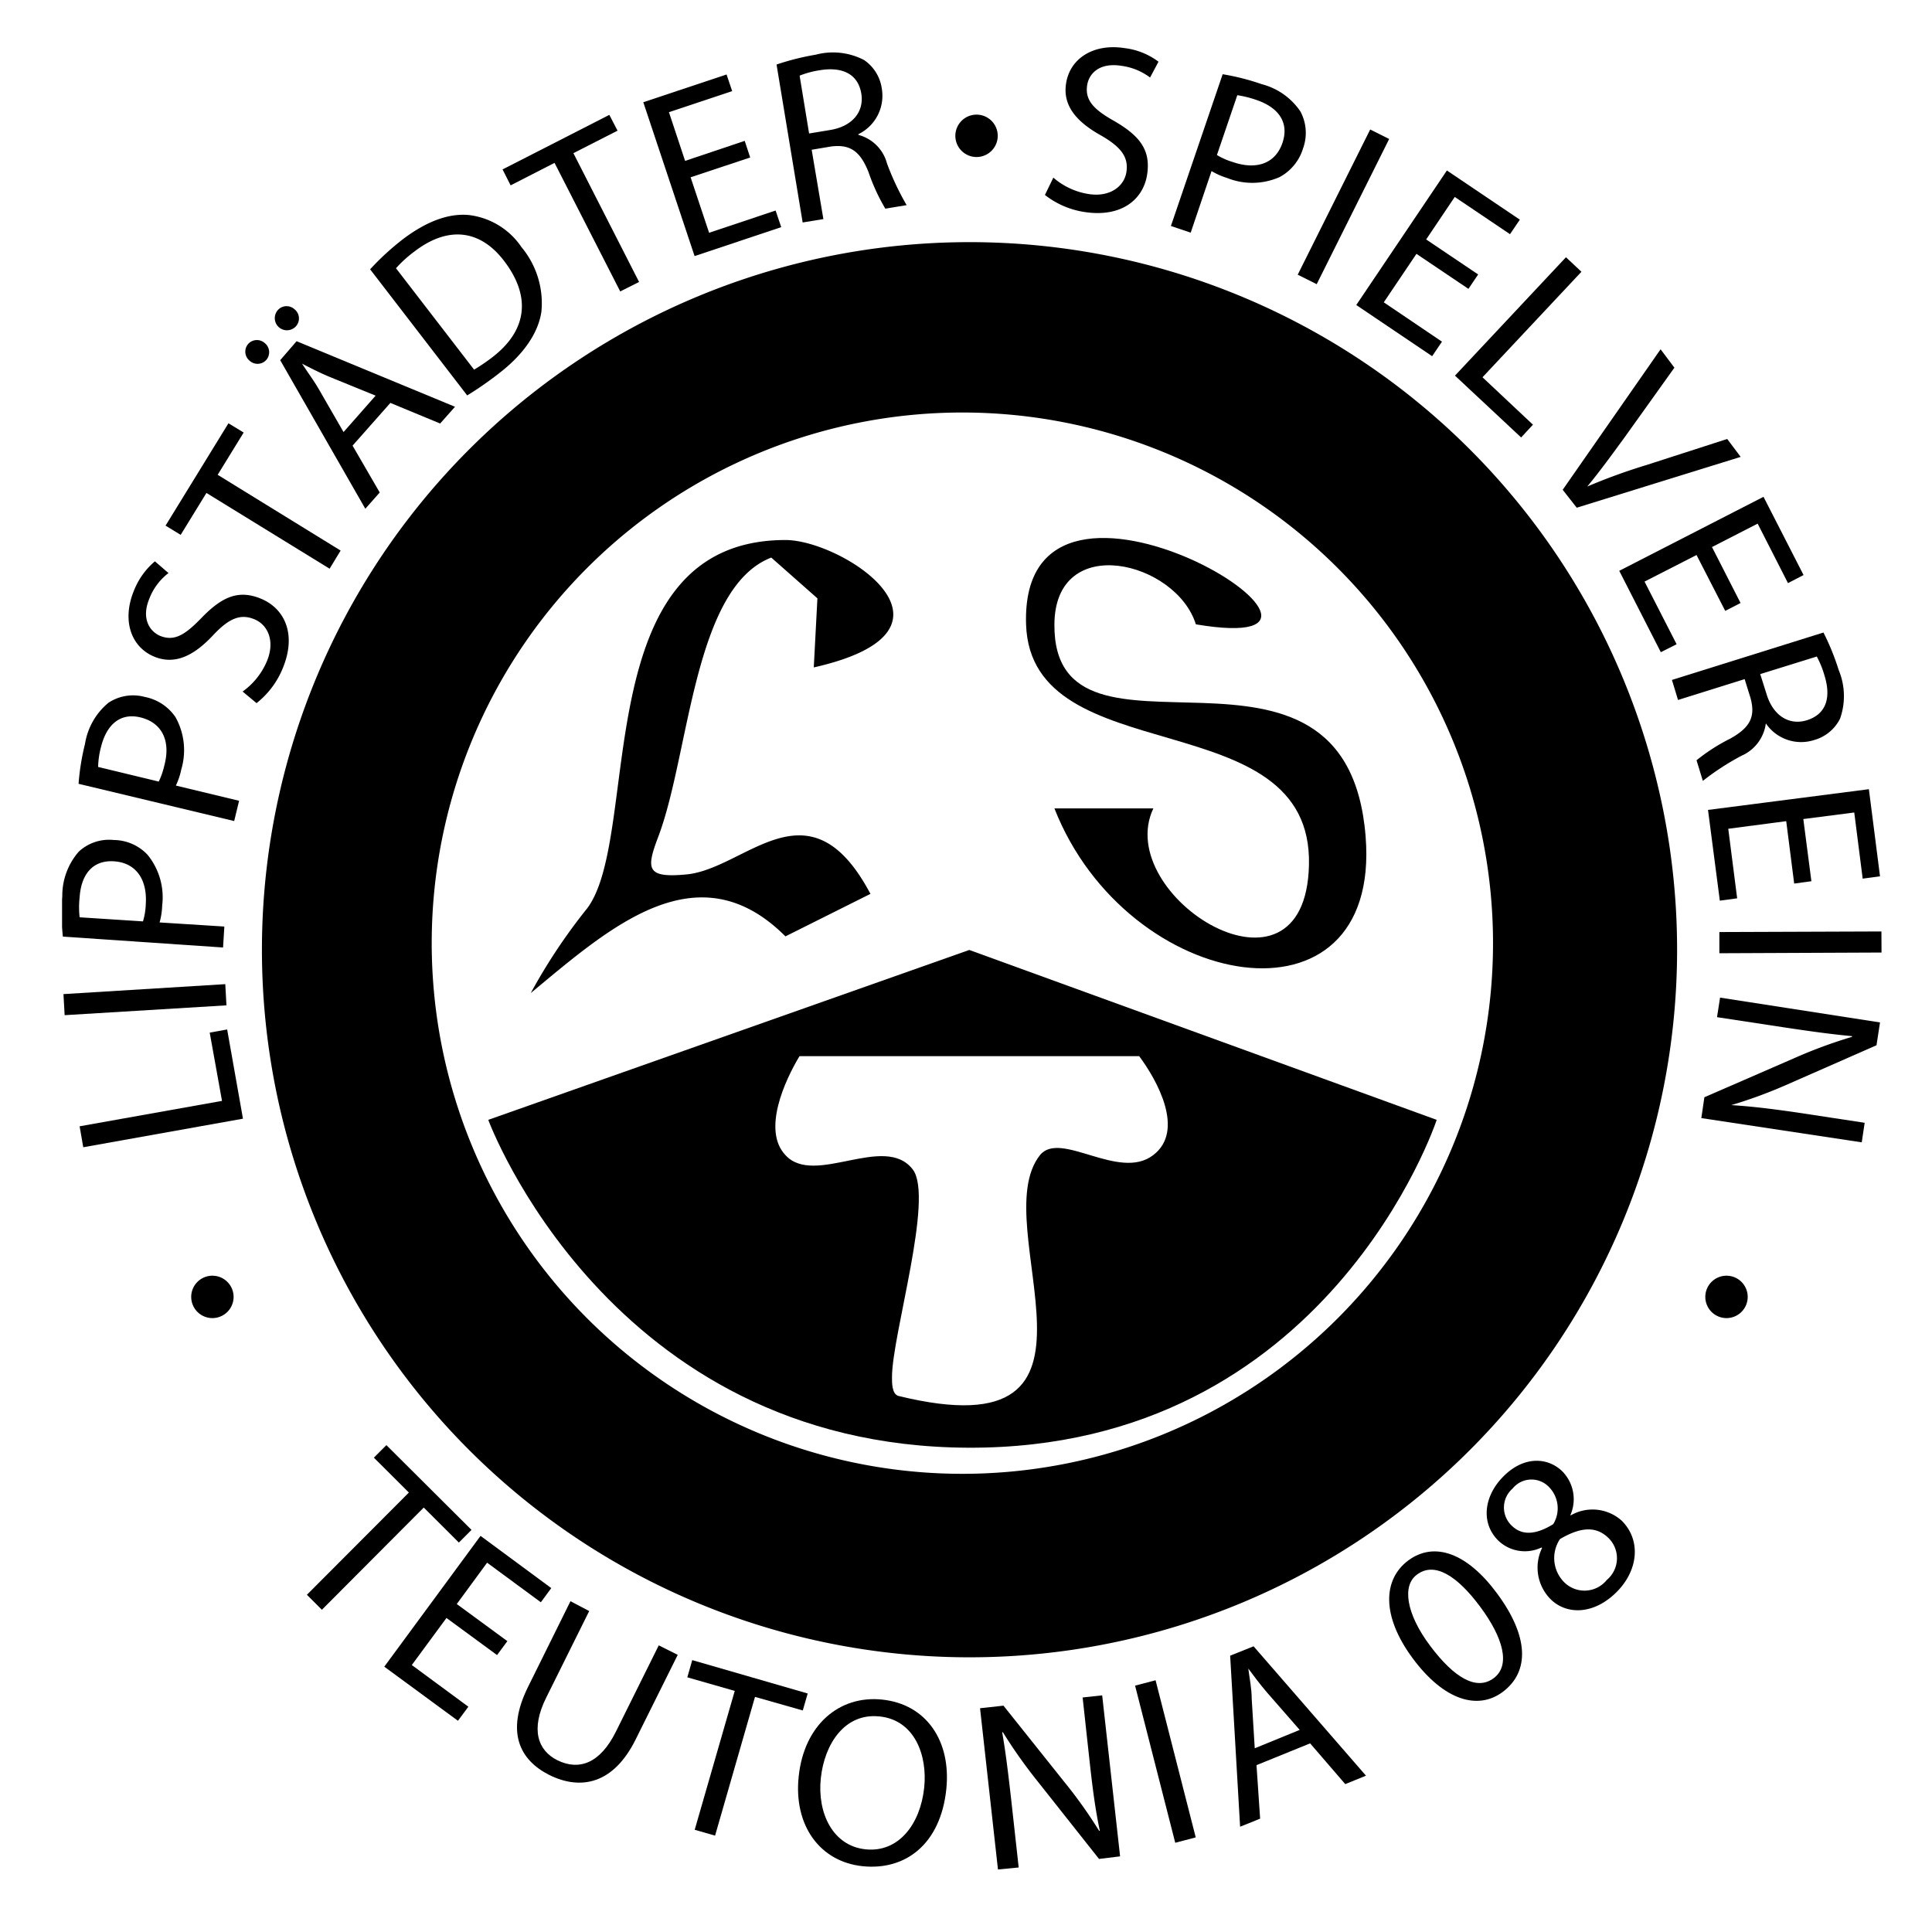<svg id="Ebene_1" data-name="Ebene 1" xmlns="http://www.w3.org/2000/svg" xmlns:xlink="http://www.w3.org/1999/xlink" viewBox="200 60 165 165"><defs><style>.cls-1{fill:none;}.cls-2{clip-path:url(#clip-path);}</style><clipPath id="clip-path"><rect class="cls-1" x="205.3" y="64.08" width="155.39" height="155.6"/></clipPath></defs><g class="cls-2"><path d="M236.87,140.52a45.32,45.32,0,1,1,45.31,45.35,45.33,45.33,0,0,1-45.31-45.35m-14.5.61a60.43,60.43,0,1,0,60.42-60.45,60.43,60.43,0,0,0-60.42,60.45"/><path d="M268.29,150.2h29c1.56,2.09,3.92,6.38,1.2,8.45-2.91,2.25-7.93-2.15-9.67,0-4.83,6.06,8.16,25.52-12.08,20.57-.59-.15-.56-1.19-.56-1.62,0-3.59,3.61-15.34,1.77-17.73-2.41-3.12-8.4,1.5-10.87-1.22-2-2.11-.06-6.36,1.2-8.45m14.5-9.07-41.08,14.51s10.26,27.88,41,28,40-28,40-28Z"/><path d="M269.5,117c14.2-3.21,2.48-10.88-2.42-10.88-17.07,0-12.24,25.15-16.92,31.44a48.87,48.87,0,0,0-4.83,7.25c6.72-5.57,14.24-12.35,21.75-4.84l7.26-3.63c-5.24-9.88-10.62-2.14-15.72-1.66-3.4.32-3.45-.45-2.42-3.17,2.7-7.06,3-21.32,9.67-23.89l3.94,3.48Z"/><path d="M302.13,113.32c18.54,3.13-15.07-18.06-14.5,0,.41,12.81,24.51,6.41,24.16,20.56-.3,13-16.83,2.65-13.29-4.84h-8.45c6.23,15.85,27.93,19.49,26.58,2.42-1.6-20.35-26.69-4.07-26.58-18.14.05-7.95,10.41-5.38,12.08,0"/><path d="M281.59,71.6a1.81,1.81,0,1,1,1.81,1.81,1.81,1.81,0,0,1-1.81-1.81"/><path d="M216.33,170.76a1.81,1.81,0,1,1,1.81,1.81,1.81,1.81,0,0,1-1.81-1.81"/><path d="M345.64,170.76a1.81,1.81,0,1,1,1.81,1.81,1.81,1.81,0,0,1-1.81-1.81"/></g><polygon points="220.75 155.54 219.4 147.92 217.91 148.19 218.96 154.02 206.8 156.19 207.11 157.98 220.75 155.54"/><polygon points="205.42 144.9 205.52 146.7 219.34 145.86 219.24 144.05 205.42 144.9"/><g class="cls-2"><path d="M219.05,140.92l.11-1.79-5.53-.35a6,6,0,0,0,.22-1.44A5.75,5.75,0,0,0,212.6,133a4,4,0,0,0-2.88-1.26,3.81,3.81,0,0,0-3,1,5.73,5.73,0,0,0-1.4,3.81,18.74,18.74,0,0,0,.05,3.44Zm-12.25-2.58a7.68,7.68,0,0,1,0-1.7c.13-1.95,1.1-3.2,2.94-3.08s2.85,1.51,2.71,3.65a5.64,5.64,0,0,1-.24,1.48Z"/><path d="M220,130.12l.42-1.73-5.4-1.3a5.93,5.93,0,0,0,.46-1.37,5.78,5.78,0,0,0-.49-4.47,4.11,4.11,0,0,0-2.63-1.73,3.81,3.81,0,0,0-3.1.5,5.72,5.72,0,0,0-2,3.51,20.27,20.27,0,0,0-.55,3.41Zm-11.62-4.62a7.27,7.27,0,0,1,.24-1.68c.46-1.89,1.62-3,3.42-2.54s2.55,2,2,4.07a6.64,6.64,0,0,1-.48,1.4Z"/><path d="M221.91,120.05a7.27,7.27,0,0,0,2.21-2.91c1.27-3,.15-5.18-1.81-6s-3.38-.15-5.12,1.65c-1.42,1.47-2.33,2-3.53,1.51-.87-.38-1.63-1.47-.89-3.21a5,5,0,0,1,1.62-2.15l-1.16-1a6.31,6.31,0,0,0-1.81,2.55c-1,2.47-.26,4.74,1.73,5.58,1.78.75,3.42-.07,5.06-1.83,1.36-1.45,2.34-1.84,3.52-1.35s1.77,1.9,1.06,3.59a6.08,6.08,0,0,1-2.07,2.58Z"/></g><polygon points="228.15 108.57 229.09 107.02 218.59 100.55 220.81 96.94 219.51 96.15 214.14 104.89 215.43 105.68 217.63 102.1 228.15 108.57"/><g class="cls-2"><path d="M233.34,94.41l4.25,1.76,1.27-1.43-13.53-5.6-1.4,1.62,7.27,12.69,1.23-1.39-2.32-4Zm-4,2.49-2.11-3.66c-.45-.78-1-1.5-1.43-2.18l0,0c.74.38,1.49.77,2.38,1.14l3.9,1.59Zm-6.6-6.16a1,1,0,0,0-.13-1.44,1,1,0,0,0-1.41.07,1,1,0,0,0,.11,1.43,1,1,0,0,0,1.43-.06m2.53-2.87a1,1,0,0,0-.12-1.46,1,1,0,0,0-1.41.06,1,1,0,0,0,1.53,1.4"/><path d="M239.9,93.77a28.94,28.94,0,0,0,2.67-1.85c2.14-1.63,3.41-3.49,3.67-5.32a7.48,7.48,0,0,0-1.7-5.49A6.32,6.32,0,0,0,240,78.36c-1.64-.14-3.47.49-5.5,2A22.33,22.33,0,0,0,231.61,83Zm-6.08-10.86a10.2,10.2,0,0,1,1.56-1.42c3-2.31,5.73-1.78,7.69.82,2.28,3,2,5.92-1.1,8.26a16.21,16.21,0,0,1-1.48,1Z"/></g><polygon points="252.97 84.89 254.58 84.08 248.97 73.08 252.74 71.16 252.04 69.81 242.92 74.47 243.61 75.83 247.36 73.91 252.97 84.89"/><polygon points="263.6 72.03 258.51 73.74 257.13 69.58 262.53 67.78 262.05 66.36 254.94 68.73 259.32 81.87 266.72 79.4 266.24 77.98 260.56 79.88 258.98 75.14 264.07 73.45 263.6 72.03"/><g class="cls-2"><path d="M268.55,79l1.77-.29-1-5.92,1.66-.28c1.61-.2,2.48.38,3.2,2.2a16.59,16.59,0,0,0,1.43,3.11l1.82-.3a22.71,22.71,0,0,1-1.68-3.57,3.43,3.43,0,0,0-2.44-2.43v-.06a3.65,3.65,0,0,0,2-3.89,3.55,3.55,0,0,0-1.51-2.44,5.75,5.75,0,0,0-4.13-.46,22.06,22.06,0,0,0-3.35.84Zm-.26-12.54A7.86,7.86,0,0,1,270,66c1.85-.31,3.27.25,3.56,2,.25,1.55-.77,2.79-2.65,3.1l-1.81.3Z"/><path d="M289.24,76.65a7.23,7.23,0,0,0,3.34,1.45c3.22.51,5.07-1.09,5.39-3.2s-.65-3.31-2.82-4.57c-1.78-1-2.5-1.79-2.3-3.07.15-.94,1-1.94,2.91-1.64a5.18,5.18,0,0,1,2.46,1l.72-1.35a6,6,0,0,0-2.89-1.16c-2.67-.42-4.67.89-5,3-.31,1.91.89,3.3,3,4.47,1.73,1,2.34,1.86,2.15,3.11s-1.44,2.17-3.24,1.88a6,6,0,0,1-3-1.4Z"/><path d="M300,79.3l1.69.57,1.78-5.26a6.1,6.1,0,0,0,1.33.59,5.77,5.77,0,0,0,4.49-.08,4.15,4.15,0,0,0,2-2.46,3.87,3.87,0,0,0-.23-3.14,5.71,5.71,0,0,0-3.3-2.33,20.12,20.12,0,0,0-3.34-.85Zm5.67-11.17a9,9,0,0,1,1.64.41c1.85.63,2.81,1.89,2.22,3.65s-2.2,2.35-4.24,1.65a5.85,5.85,0,0,1-1.36-.6Z"/></g><polygon points="317.02 71.06 310.83 83.46 312.45 84.27 318.64 71.87 317.02 71.06"/><polygon points="326.24 83.44 321.8 80.45 324.24 76.82 328.96 80 329.8 78.76 323.57 74.56 315.83 86.05 322.31 90.42 323.15 89.18 318.18 85.82 320.97 81.68 325.41 84.67 326.24 83.44"/><polygon points="324.26 92.08 329.91 97.36 330.92 96.27 326.61 92.22 335.06 83.21 333.74 81.97 324.26 92.08"/><g class="cls-2"><path d="M334.66,103.36l14-4.34-1.15-1.53-6.88,2.22a50,50,0,0,0-5.07,1.84l0,0c1.06-1.28,2.1-2.71,3.26-4.3L343,91.4l-1.18-1.57-8.36,12Z"/></g><polygon points="348.65 111.5 346.21 106.72 350.11 104.72 352.7 109.8 354.03 109.11 350.61 102.43 338.29 108.75 341.84 115.7 343.19 115.02 340.45 109.67 344.89 107.4 347.34 112.17 348.65 111.5"/><g class="cls-2"><path d="M342.79,118.07l.52,1.71L349,118l.5,1.61c.43,1.57,0,2.51-1.73,3.47a15.81,15.81,0,0,0-2.88,1.85l.54,1.76a21.54,21.54,0,0,1,3.31-2.15,3.51,3.51,0,0,0,2.07-2.76h0a3.64,3.64,0,0,0,4.13,1.42,3.54,3.54,0,0,0,2.21-1.83,5.78,5.78,0,0,0-.12-4.15,20.75,20.75,0,0,0-1.3-3.2Zm12.37-2a8,8,0,0,1,.66,1.63c.56,1.81.2,3.27-1.5,3.81-1.51.47-2.88-.38-3.44-2.2l-.55-1.74Z"/></g><polygon points="345.87 129.17 346.88 136.92 348.36 136.72 347.6 130.78 352.55 130.13 353.23 135.46 354.7 135.26 354.01 129.95 358.36 129.39 359.08 135.04 360.56 134.84 359.61 127.4 345.87 129.17"/><polygon points="346.84 139.6 346.84 141.41 360.69 141.35 360.68 139.55 346.84 139.6"/><g class="cls-2"><path d="M346.64,146.87l5.85.89c2.28.34,3.93.57,5.68.73v.06a41.53,41.53,0,0,0-5,1.85l-7.61,3.31-.26,1.78L359,157.56l.25-1.67-5.72-.87c-2.14-.31-3.81-.52-5.67-.64v0a40,40,0,0,0,4.82-1.78l7.58-3.33.3-1.95L346.9,145.2Z"/></g><polygon points="226.21 196.2 227.49 197.48 236.19 188.75 239.19 191.74 240.27 190.66 233 183.42 231.93 184.49 234.92 187.47 226.21 196.2"/><polygon points="243.33 200.16 239.01 196.99 241.6 193.46 246.19 196.84 247.08 195.63 241.04 191.17 232.82 202.34 239.11 206.96 240 205.76 235.17 202.2 238.13 198.18 242.45 201.35 243.33 200.16"/><g class="cls-2"><path d="M248.72,196.75l-3.62,7.31c-1.92,3.87-.72,6.25,1.81,7.53,2.69,1.33,5.47.78,7.36-3l3.61-7.26-1.62-.81-3.66,7.37c-1.35,2.72-3.15,3.35-5,2.44-1.66-.83-2.32-2.62-.94-5.37l3.66-7.37Z"/></g><polygon points="259.33 216.27 261.07 216.77 264.48 204.92 268.56 206.08 268.98 204.63 259.12 201.78 258.7 203.25 262.75 204.41 259.33 216.27"/><g class="cls-2"><path d="M275.33,205.15c-3.68-.38-6.67,2.2-7.12,6.58-.44,4.17,1.81,7.27,5.46,7.65s6.66-1.87,7.15-6.59c.42-4.11-1.71-7.25-5.49-7.64m-.21,1.44c3,.31,4.1,3.33,3.81,6.08-.33,3.13-2.19,5.56-5,5.27s-4.14-3.1-3.83-6.06,2.06-5.6,5-5.29"/><path d="M287,219.49l-.65-5.88c-.26-2.29-.46-3.94-.76-5.67l.06,0a43,43,0,0,0,3.06,4.31l5.15,6.51,1.8-.22-1.53-13.75-1.67.18.63,5.76c.24,2.15.46,3.82.84,5.63l-.06,0a40.09,40.09,0,0,0-3-4.21l-5.17-6.48-2,.22,1.53,13.77Z"/></g><polygon points="296.94 203.96 300.37 217.38 302.12 216.92 298.69 203.5 296.94 203.96"/><g class="cls-2"><path d="M311.89,208.89l3,3.48,1.77-.72-9.6-11.05-2,.8.85,14.61,1.71-.69-.31-4.57Zm-4.73.42-.26-4.23c0-.89-.19-1.76-.29-2.58l0,0c.49.66,1,1.35,1.62,2.07l2.77,3.17Z"/><path d="M320.27,193.27c-2.18,1.63-2.29,4.76.39,8.37s5.56,4.42,7.66,2.87c2.36-1.75,2.23-4.79-.47-8.43-2.53-3.43-5.34-4.47-7.58-2.81m.74,1.21c1.51-1.14,3.45.11,5.41,2.75s2.61,5,1.15,6.09-3.36,0-5.43-2.76-2.4-5.16-1.13-6.08"/><path d="M331.7,192.2a3.83,3.83,0,0,0,.75,4.4c1.4,1.36,3.76,1.29,5.7-.72,1.77-1.84,2-4.35.36-6a3.73,3.73,0,0,0-4.35-.47l-.05,0a3.39,3.39,0,0,0-.7-3.77c-1.22-1.17-3.28-1.35-5.08.52-1.65,1.71-1.85,4-.33,5.45a3.28,3.28,0,0,0,3.65.55Zm5.53,2.73a2.45,2.45,0,0,1-3.67.17,2.92,2.92,0,0,1-.33-3.66c1.63-.95,3-1.2,4.14-.09a2.42,2.42,0,0,1-.14,3.58m-8.05-7.8a2.07,2.07,0,0,1,3.14-.1,2.59,2.59,0,0,1,.33,3.14c-1.35.83-2.59,1.06-3.54.13a2.14,2.14,0,0,1,.07-3.17"/></g></svg>